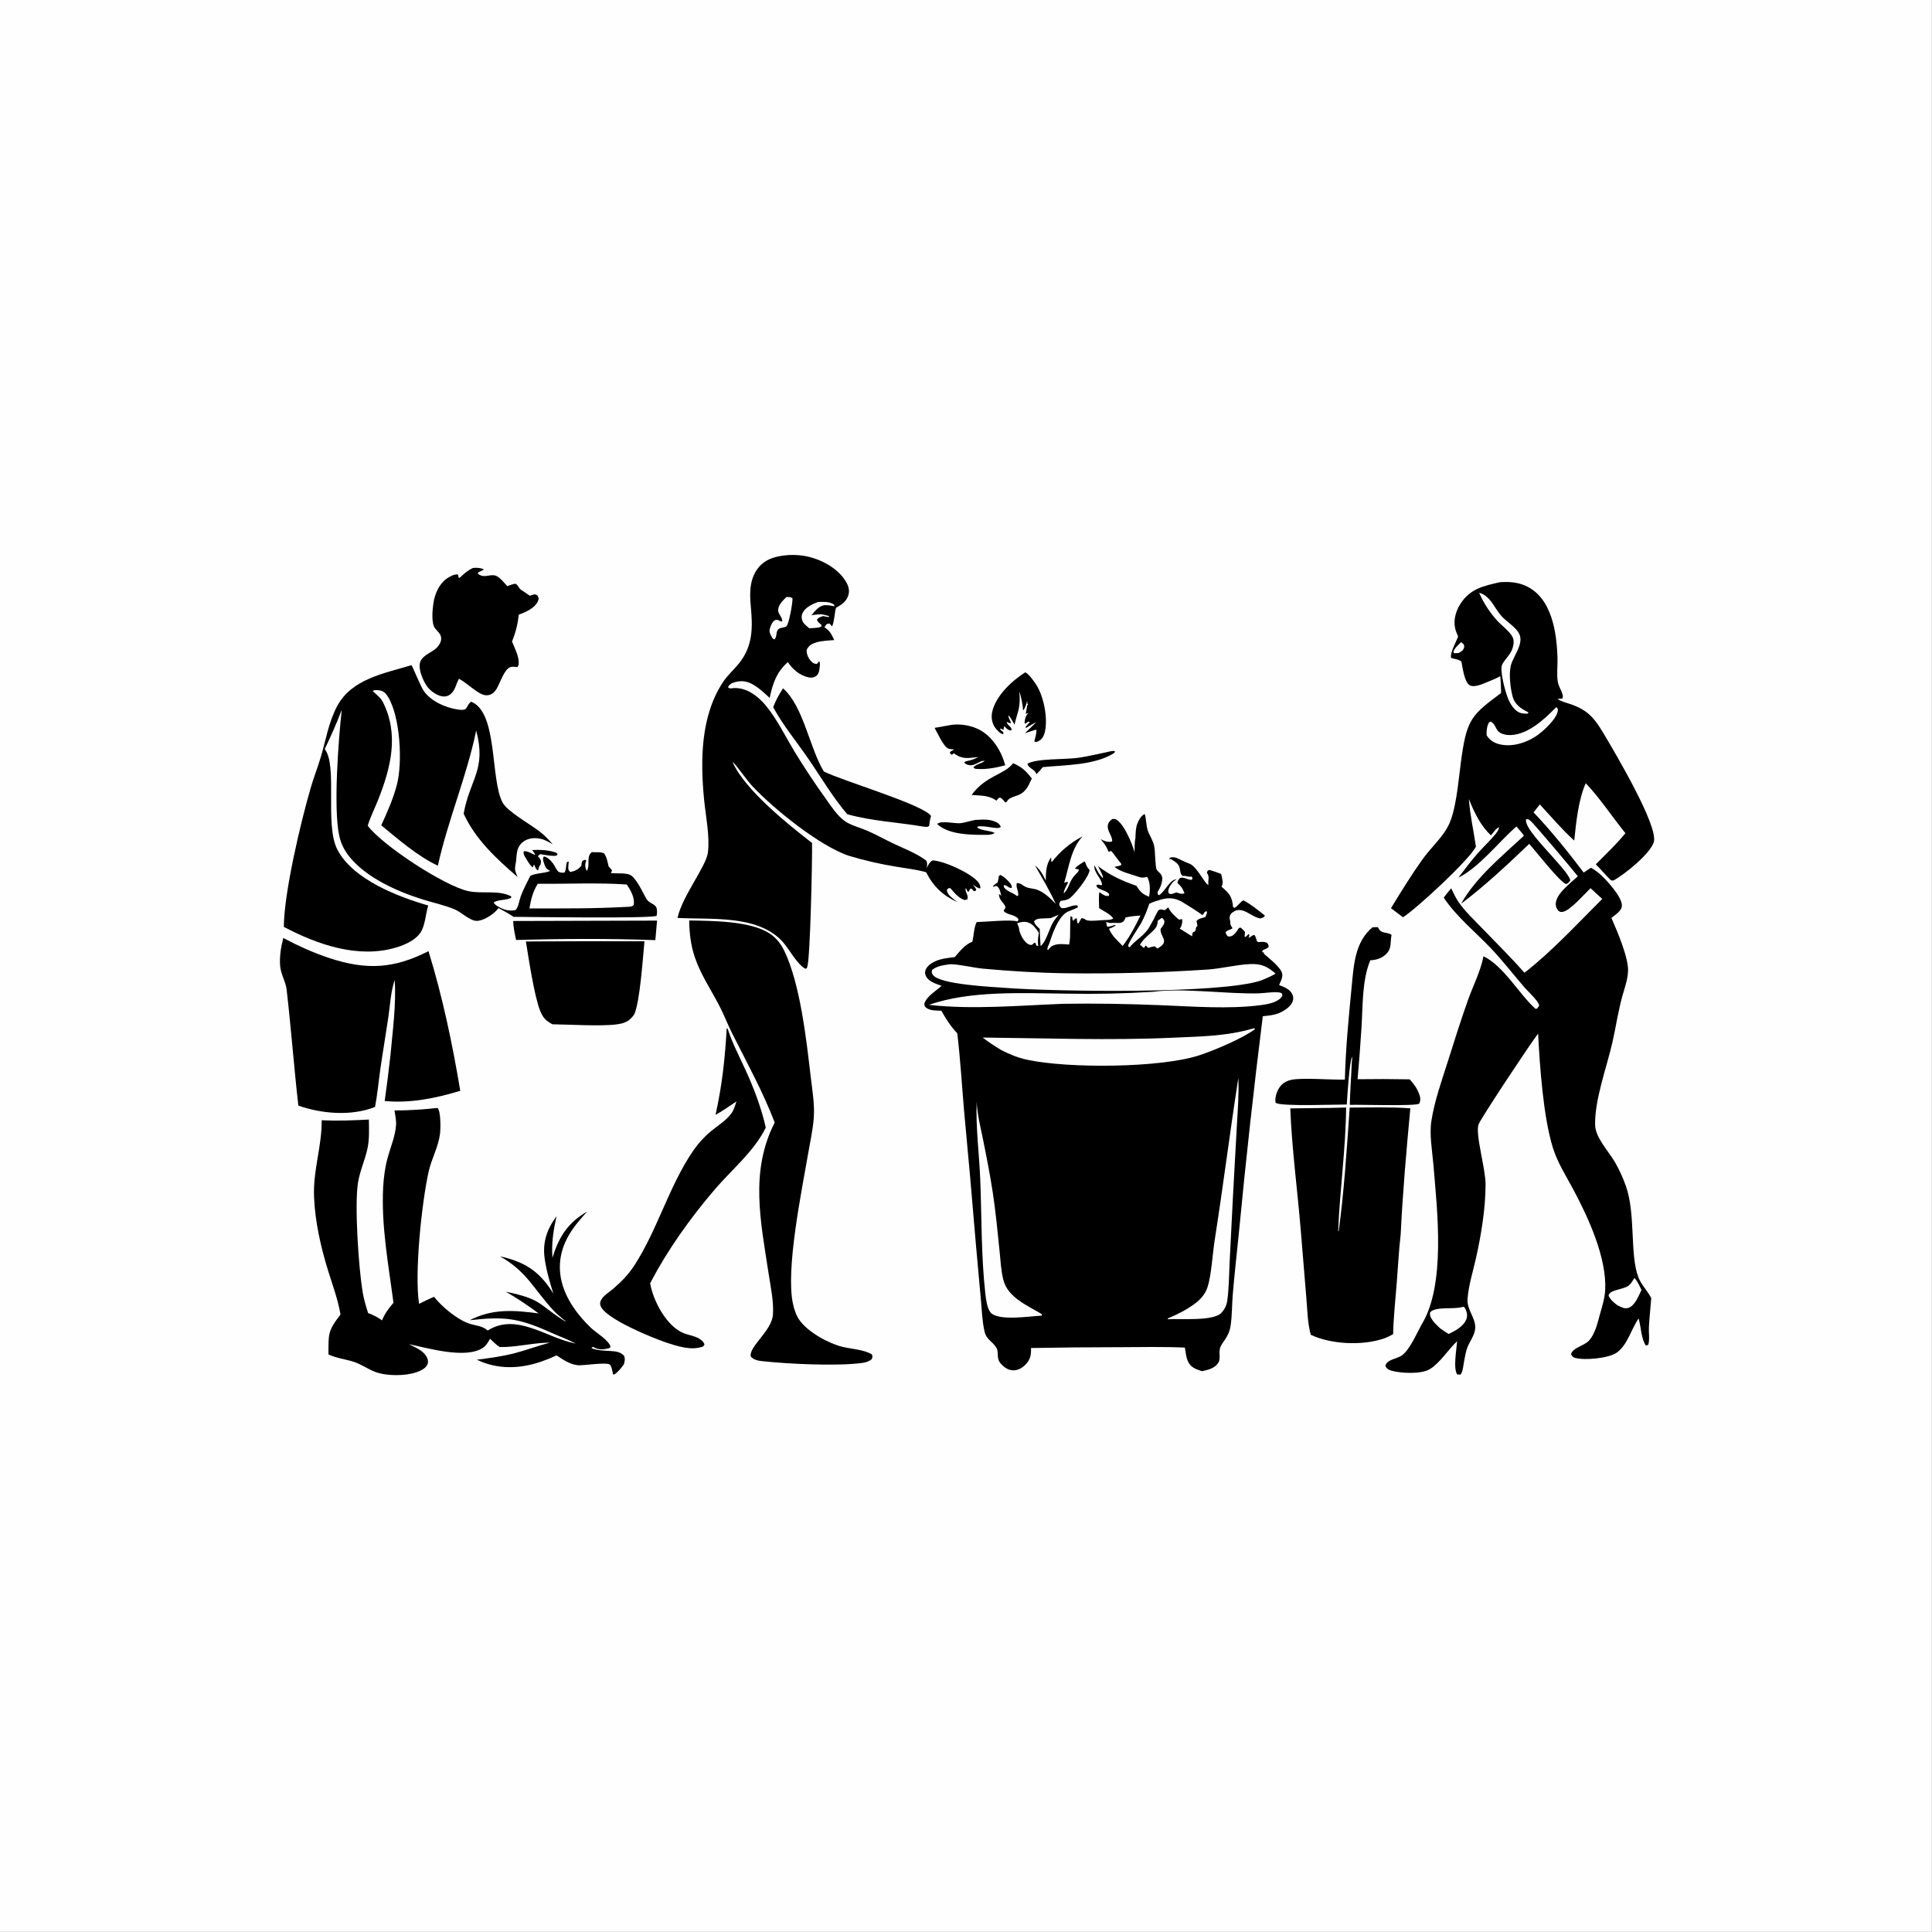 <?xml version="1.0" encoding="utf-8" ?>
<svg xmlns="http://www.w3.org/2000/svg" xmlns:xlink="http://www.w3.org/1999/xlink" width="4000" height="4000">
	<rect width="100%" height="100%" fill="#808080" stroke="none"/>
	<path fill="#FEFEFE" transform="scale(3.906 3.906)" d="M0 0L1024 0L1024 1024L0 1024L0 0Z"/>
	<path transform="scale(3.906 3.906)" d="M282.091 450.563C285.78 450.333 290.365 450.523 293.913 451.669C294.933 451.998 295.125 451.981 295.591 452.978L294.798 453.58C291.995 453.863 289.044 453.155 286.27 452.733L285.086 453.843C285.399 454.182 285.922 454.726 286.166 455.095C287 456.36 286.745 456.911 286.519 458.331C285.695 459.212 285.763 459.363 285.48 460.473L285.209 461.359C284.01 460.876 283.743 459.581 283.181 458.446L282.084 458.773L282.904 458.308L282.447 459.772C280.926 458.837 279.678 456.404 278.732 454.897C277.997 453.726 277.289 452.604 277.619 451.217C279.27 450.84 281.943 452.488 283.486 453.175L283.615 452.794L282.091 450.563Z"/>
	<path transform="scale(3.906 3.906)" d="M589.093 398.13C590.112 397.995 590.186 397.972 591.066 398.306L590.562 399.139C580.404 405.667 564.561 405.459 552.717 406.618C551.654 408.001 550.554 409.228 549.303 410.442L549.206 409.911C548.791 409.098 548.416 408.679 547.704 408.141C546.561 407.277 544.865 406.258 544.576 404.838C549.322 401.923 564.939 402.652 571.546 401.675C577.416 400.806 583.29 399.37 589.093 398.13Z"/>
	<path transform="scale(3.906 3.906)" d="M516.866 434.627C520.526 434.422 524.133 434.054 527.592 435.565C529.02 436.189 529.897 436.86 530.481 438.303C528.763 440.063 522.276 437.168 518.044 438.173L518.158 438.82C520.93 440.439 524.314 440.1 527.201 441.443C526.235 442.389 524.806 442.353 523.526 442.519C515.473 442.529 503.114 442.716 496.768 436.802C498.435 434.682 506.354 436.692 509.159 436.334C511.664 436.014 514.331 435.09 516.866 434.627Z"/>
	<path transform="scale(3.906 3.906)" d="M536.998 404.548C541.493 406.42 544.027 408.791 546.905 412.658Q546.157 414.342 545.324 415.985C541.86 422.806 537.201 421.208 534.37 423.923C533.548 424.711 534.176 424.945 532.855 425.369C531.988 424.238 531.416 423.507 530.166 422.763L529.33 423.013L528.174 424.353C524.07 421.474 519.849 421.761 515.017 421.376C522.44 411.069 532.479 410.638 536.998 404.548Z"/>
	<path transform="scale(3.906 3.906)" d="M504.689 384.17C509.624 383.579 515.36 384.666 519.668 387.077C526.269 390.771 530.947 398.465 532.843 405.634C528.203 406.894 522.957 407.906 518.126 407.59C516.998 407.516 516.695 407.614 515.932 406.729C517.554 404.833 520.228 404.881 522.022 403.221L520.192 403.449C518.749 404.133 516.532 405.491 514.947 405.601C513.406 405.708 512.169 405.284 511.028 404.234C511.903 403.502 511.547 403.605 512.509 403.406C514.593 402.976 516.063 402.523 517.95 401.583L518.571 401.266C513.524 401.758 510.485 402.676 506.075 399.623L505.533 399.241C504.801 399.947 505.176 399.681 504.45 400.094L503.43 399.054C503.771 397.883 504.879 398.23 505.56 397.19C504.516 397.146 503.735 397.103 502.721 396.798C500.259 396.057 496.729 388.222 495.388 385.813Q500.029 384.937 504.689 384.17Z"/>
	<path transform="scale(3.906 3.906)" d="M543.443 356.371C545.297 357.166 548.09 361.115 549.271 362.951C553.256 369.15 555.624 380.993 553.759 388.272C553.307 390.037 552.483 391.707 550.836 392.614C549.713 393.233 549.529 393.445 548.258 393.099C548.525 391.299 549.752 388.304 549.213 386.711Q546.233 387.656 543.267 388.644Q546.343 385.743 549.299 382.721C547.436 383.656 545.671 384.755 543.887 385.831L543.527 385.511C544.073 384.759 544.625 384.07 545.271 383.403L545.916 382.743L544.995 382.466L543.478 383.633L543.079 383.124C543.23 381.281 543.463 379.916 544.666 378.407C544.818 378.217 544.987 378.042 545.147 377.859L543.692 378.431L544.496 373.81L545.007 373.309L543.856 372.738L544.618 373.008L544.472 371.641C543.932 373.12 543.415 375.514 542.282 376.587L542.09 374.512C541.706 371.725 541.184 369.19 540.339 366.501C540.928 375.718 539.719 375.845 537.743 384.092C536.776 382.414 535.876 380.615 534.611 379.142C534.295 380.235 535.4 381.928 535.89 382.997L535.493 383.398L533.626 382.641C533.553 384.09 536.015 385.009 536.289 386.791L535.51 387.252C534.138 386.763 533.553 386.243 532.624 385.182C532.522 385.066 532.423 384.947 532.323 384.829L531.857 386.883C530.826 386.325 531.352 386.574 530.28 386.133L530.175 386.7L531.827 388.114L531.773 389.188C530.139 388.905 528.389 386.959 527.427 385.626C525.791 383.357 525.306 380.158 525.887 377.455C527.725 368.899 536.332 360.845 543.443 356.371Z"/>
	<path transform="scale(3.906 3.906)" d="M272.003 488.183L348.278 487.974L347.366 498.329C322.928 497.4 298.004 497.575 273.552 498.23C272.858 494.884 272.121 491.61 272.003 488.183Z"/>
	<path transform="scale(3.906 3.906)" d="M415.05 364.844C425.926 374.45 429.123 396.551 436.673 408.933C446.619 413.939 489.458 426.49 493.511 432.507C492.914 434.232 492.737 435.957 492.514 437.761C491.479 438.629 490.473 438.205 489.168 438.105C475.739 435.837 462.314 435.251 449.106 431.593C441.322 422.529 435.014 411.671 428.22 401.822C422.066 392.903 414.987 384.391 409.831 374.848C411.133 371.303 413.007 368.006 415.05 364.844Z"/>
	<path transform="scale(3.906 3.906)" d="M727.534 491.506C728.499 491.43 729.432 491.443 730.398 491.475C731.981 495.318 734.803 493.687 737.63 495.516C736.8 499.014 737.817 502.504 735.029 505.418C732.654 507.901 729.648 508.844 726.324 509.011C721.881 519.627 722.413 533.383 721.661 544.775Q720.788 558.42 719.591 572.04Q733.397 571.842 747.201 572.109C749.381 574.502 751.062 576.735 752.211 579.826C752.946 581.801 753.12 583.082 752.248 585.021C749.938 586.422 720.85 585.425 715.467 585.641C715.601 578.226 716.243 570.792 716.508 563.376C716.663 562.263 716.689 561.183 716.723 560.062C715.329 561.834 714.055 581.992 713.873 585.459C708.354 585.398 678.895 586.604 676.194 584.551C676.034 583.889 675.978 583.802 675.992 583.013C676.039 580.405 677.398 576.961 679.238 575.106C680.69 573.644 682.531 572.766 684.535 572.353C690.49 571.124 705.463 572.46 712.851 572.236C713.27 555.851 714.879 539.206 716.468 522.888C717.563 511.634 718.13 499.241 727.534 491.506Z"/>
	<path transform="scale(3.906 3.906)" d="M278.765 499.03Q310.185 498.814 341.606 498.934C340.723 507.862 339.278 530.306 336.271 537.551Q335.303 539.028 333.996 540.216C332.061 542.008 329.535 542.603 326.987 542.957C318.788 544.095 301.858 543.033 292.809 542.926C291.896 542.423 291.013 541.895 290.179 541.269C288.226 539.804 287.215 538.028 286.311 535.783C283.225 528.119 280.205 508.033 278.765 499.03Z"/>
	<path transform="scale(3.906 3.906)" d="M250.724 301.041C252.785 300.887 254.211 300.93 256.182 301.618L256.304 302.035L253.431 303.448L253.348 304.1C256.453 306.641 258.999 304.441 262.16 304.98C264.598 305.396 267.273 308.956 268.893 310.691C270.265 310.15 271.542 309.708 272.989 309.412C273.714 309.652 274.013 309.846 274.45 310.483C275.069 311.385 275.431 312.198 276.395 312.793C277.923 313.735 279.348 314.73 280.811 315.776C281.25 315.621 282.011 315.343 282.441 315.234C283.761 314.898 283.846 314.999 284.932 315.704C285.524 316.971 285.75 317.27 285.139 318.653C283.495 322.374 278.552 324.524 274.989 325.798C274.411 330.936 273.349 335.21 271.399 340.011C272.645 343.156 274.751 347.22 274.929 350.581C274.994 351.813 275.056 352.667 274.19 353.609C272.995 353.462 271.62 353.23 270.455 353.641C267.327 354.745 265.056 361.921 263.428 364.796C262.47 366.487 260.958 368.121 258.943 368.451C256.689 368.819 255.063 367.908 253.201 366.778C249.802 364.564 246.856 361.759 243.295 359.776C241.593 362.659 241.46 366.004 238.498 368.175C237.224 369.11 235.722 369.363 234.191 369.065C231.155 368.473 227.765 365.986 226.078 363.418C224.115 360.43 221.77 354.967 222.594 351.416C223.405 347.919 227.462 346.38 230.118 344.491C231.875 343.242 233.709 341.068 233.842 338.799C233.998 336.122 232.111 334.95 230.609 333.061C228.48 330.383 229.256 322.92 229.752 319.563C230.445 314.868 232.822 309.42 236.842 306.645C238.382 305.583 240.909 304.175 242.807 304.53L243.07 306.244L243.734 306.229C245.986 304.015 247.845 302.391 250.724 301.041Z"/>
	<path transform="scale(3.906 3.906)" d="M385.227 544.89C385.761 545.393 385.662 545.171 385.869 545.796C388.308 553.189 391.956 560.12 395.189 567.193C399.689 577.04 403.499 587.108 405.909 597.682C399.741 610.266 387.951 619.863 378.957 630.363C366.017 645.467 353.767 662.564 344.61 680.249C344.809 681.413 345.096 682.552 345.414 683.689C347.691 691.831 353.583 702.382 361.392 706.215C364.377 707.68 367.755 707.851 370.625 709.576C371.937 710.364 373.056 711.214 373.41 712.765L372.702 713.695C366.545 716.111 358.796 713.491 352.858 711.519C345.473 709.002 322.104 699.474 318.587 692.737C317.721 691.08 318.08 689.743 319.106 688.271C320.45 686.341 323.204 684.684 325.001 683.144C329.338 679.427 333.138 675.543 336.252 670.731C348.565 651.702 354.575 628.839 367.312 610.103C369.854 606.364 373.094 602.768 376.554 599.857C380.268 596.732 385.154 593.867 387.904 589.816C389.056 588.118 389.697 585.735 390.377 583.803C386.649 586.211 383.222 588.818 379.278 590.917C382.845 574.736 384.243 561.33 385.227 544.89Z"/>
	<path transform="scale(3.906 3.906)" d="M150.155 497.186C157.971 501.312 166.277 505.12 174.684 507.869C194.338 514.295 208.714 513.515 227.129 504.169C234.613 528.489 239.764 553.101 243.966 578.185C230.752 582.181 217.798 584.829 203.906 583.621Q205.591 571.642 206.931 559.62C208.108 546.474 210.066 532.64 209.223 519.47C207.104 525.589 206.789 532.702 205.849 539.127C204.515 548.254 202.932 557.345 201.63 566.476C200.669 573.214 200.063 580.036 198.802 586.722C186.33 591.73 170.609 590.401 158.139 586.039C155.808 565.579 154.307 545.022 151.93 524.572C151.427 520.241 148.826 516.395 148.493 512.01C148.1 506.815 148.901 502.21 150.155 497.186Z"/>
	<path transform="scale(3.906 3.906)" d="M704.861 587.255L713.521 587.039C713.319 608.844 710.179 630.771 709.3 652.595L709.564 652.678L709.354 654.238C712.435 632.076 713.863 609.391 715.412 587.075C726.091 587.039 736.904 586.689 747.557 587.464C745.482 609.696 743.492 632.09 742.431 654.396C741.451 662.799 741.03 671.35 740.362 679.787C739.64 688.908 738.658 698.048 738.424 707.196C736.924 707.996 735.408 708.81 733.802 709.379C722.473 713.397 705.662 712.659 694.79 707.521C693.048 701.385 692.978 694.155 692.419 687.784L689.467 652.002C687.698 630.551 684.76 609.011 683.915 587.514L704.861 587.255Z"/>
	<path transform="scale(3.906 3.906)" d="M365.313 487.895C377.576 488.134 397.456 488.085 407.784 494.688C411.434 497.022 413.948 500.315 415.802 504.186C424.162 521.635 427.432 551.092 429.709 570.619C430.546 577.801 431.881 585.338 431.342 592.568C430.868 598.92 429.402 605.38 428.321 611.659C424.898 631.546 416.303 673.211 420.356 691.282C421.002 694.161 421.997 697.184 423.686 699.621C428.189 706.119 439.3 712.182 446.903 713.984C451.627 715.103 458.143 715.366 462.203 717.958C462.561 719.165 462.511 719.229 462.082 720.422C459.685 722.48 456.525 722.478 453.522 722.805C440.853 723.988 417.769 722.956 404.825 721.565C402.275 721.291 399.611 721.04 397.936 718.976C396.962 713.638 409.058 705.492 409.696 696.882C410.217 689.844 408.443 681.942 407.39 674.983C403.233 647.528 397.357 620.992 410.636 595.005C404.458 578.805 395.844 563.209 388.072 547.714C385.653 542.892 383.73 537.821 381.248 533.039C376.813 524.498 371.285 516.407 368.233 507.21C366.111 500.815 365.399 494.604 365.313 487.895Z"/>
	<path transform="scale(3.906 3.906)" d="M231.99 587.272C233.717 589.501 233.592 598.248 233.196 601.236C232.3 608.007 228.742 614.206 227.236 620.899C223.551 637.284 219.596 674.917 222.134 691.119C224.746 689.777 227.368 688.532 230.058 687.356C234.119 692.58 242.466 699.584 248.912 701.644C252.337 702.739 255.674 702.718 258.526 705.244C273.657 695.719 289.165 708.799 304.207 711.948L305.129 712.137C301.088 709.98 296.581 708.388 292.387 706.499C275.118 698.718 267.821 697.642 248.981 699.784C261.055 693.55 272.486 694.46 285.54 696.18C279.959 692.107 274.112 688.081 268.102 684.672C287.695 688.74 284.915 691.235 299.734 700.518L299.78 700.325L300.375 700.836C297.936 698.68 295.231 696.67 293.038 694.267C282.761 683.011 279.065 673.8 265.003 665.928Q265.968 666.139 266.928 666.374C279.34 669.405 286.694 674.88 293.325 685.723C291.412 679.664 289.605 673.456 288.71 667.154C287.483 658.509 289.906 651.515 294.998 644.666C293.294 652.411 292.27 658.747 292.82 666.69C296.269 655.534 300.966 648.118 311.324 642.129C308.247 645.462 305.323 648.776 302.827 652.58C290.58 671.248 298.308 689.529 313.192 703.788C315.913 706.396 322.911 710.463 323.639 713.965L322.847 714.634C319.908 715.352 317.48 715.661 314.743 714.127C314.582 714.037 314.426 713.939 314.267 713.845L313.969 714.163L313.449 714.516C316.612 715.948 320.199 715.847 323.589 716.101C326.499 716.319 328.933 716.498 330.907 718.8C331.411 720.686 331.139 721.328 330.688 723.187C329.262 725.131 327.515 727.397 325.443 728.649L324.927 728.342Q324.786 727.622 324.631 726.905C324.422 725.936 324.101 724.248 323.403 723.475C321.751 721.645 309.017 724.115 305.746 723.583C301.589 722.907 298.429 720.665 294.981 718.417Q291.168 720.244 287.17 721.622C275.691 725.642 263.8 726.042 252.741 720.713C259.509 719.873 266.257 718.961 272.872 717.247C279.161 715.617 285.223 713.271 291.54 711.67L289.015 711.746L289.014 711.751C280.96 712.092 272.851 714.193 264.89 714.003C262.955 712.772 261.408 711.194 259.768 709.609C258.712 711.44 257.625 713.379 255.794 714.536C246.505 720.408 226.913 714.586 216.725 712.457C220.134 714.255 224.675 715.888 226.365 719.688C226.893 720.875 227.095 722.055 226.541 723.283C225.582 725.406 222.865 726.62 220.809 727.334C214.72 729.451 204.845 729.45 198.811 727.161C194.97 725.704 191.591 723.164 187.652 721.878C183.146 720.407 178.412 719.986 174.094 717.911C174.14 706.949 173.672 705.553 180.478 696.785C179.173 688.828 176.218 681.016 173.845 673.315C170.009 660.864 166.957 647.369 166.459 634.323C165.912 620.019 170.615 607.878 170.524 593.776C178.903 594.199 187.153 593.876 195.519 593.424C195.586 598.597 195.864 603.93 194.737 609.014C193.4 615.041 190.772 620.648 189.773 626.798C187.799 638.948 190.153 672.307 192.167 684.548C192.815 688.48 193.903 692.208 195.122 695.996C197.882 697.024 200.101 698.138 202.504 699.863C203.989 696.192 206.004 693.508 208.56 690.547C205.909 670.314 202.003 649.669 203.106 629.184C203.394 623.831 204.142 618.431 205.581 613.261C207.131 607.689 209.582 602.047 209.932 596.228C210.081 593.753 209.484 591.042 209.106 588.593C216.813 588.628 224.321 588.067 231.99 587.272Z"/>
	<path transform="scale(3.906 3.906)" d="M418.227 294.195C421.085 294.065 424.11 294.214 426.92 294.755C434.905 296.292 443.575 300.803 448.072 307.779C449.476 309.958 450.453 312.472 449.788 315.078C448.86 318.712 446.227 320.471 443.127 322.16C442.329 325.035 442.252 329.568 441.052 332.011L439.697 330.548C439.485 330.547 439.268 330.498 439.062 330.544C437.792 330.823 437.586 331.554 437.028 332.585C439.969 334.31 440.752 336.321 442.191 339.263C438.939 339.546 435.285 339.626 432.176 340.661C429.89 341.422 428.639 342.335 427.559 344.505C427.484 346.825 428.489 349.065 430.152 350.698C431.093 351.623 431.714 351.888 433.002 351.923L434.227 350.45C434.835 351.595 434.55 352.956 434.411 354.199C434.225 355.872 433.881 357.528 432.344 358.509C431.204 359.236 429.873 359.308 428.587 359.032C423.884 358.026 420.157 354.833 417.6 350.943C411.518 356.398 409.628 362.233 407.948 369.937C405.414 367.543 402.818 365.096 399.833 363.265C396.222 361.049 393.269 360.489 389.18 361.686C387.565 362.159 386.702 362.711 385.888 364.174C386.374 365.274 387.996 364.753 389.158 364.713C396.019 364.476 402.009 369.165 406.15 374.269C412.05 381.54 416.333 390.396 421.157 398.418Q428.86 411.003 437.45 423C440.392 427.129 443.55 432.137 447.691 435.155C450.759 437.392 455.66 438.619 459.199 440.126C463.995 442.167 468.56 444.724 473.254 446.984C479.115 449.806 485.786 452.23 490.977 456.175C491.691 457.632 491.38 458.461 491.206 460.051C492.089 458.372 492.686 456.988 494.35 456.042C500.716 456.458 513.965 462.551 518.199 467.209C519.194 468.305 519.72 469.437 519.668 470.907C518.052 470.795 516.988 469.766 515.644 468.891C516.436 469.792 516.989 470.464 517.479 471.579L516.965 472.31L516.126 472.359L515.022 471.027L514.326 471.081L513.391 472.646L512.935 472.638L511.958 470.687C511.15 472.69 513.627 474.404 512.728 476.723L511.393 477.081C508.038 476.085 505.927 473.246 503.68 470.728L502.674 470.853C502.079 471.465 501.886 471.348 501.938 472.051C502.117 474.486 505.852 476.793 507.538 478.232C499.769 474.675 494.752 469.945 490.906 462.335C485.568 460.81 479.895 460.254 474.431 459.292Q462.104 457.246 450.131 453.673C434.758 448.683 410.084 428.742 398.845 416.768C395.387 413.085 391.394 406.8 388.489 403.99L388.448 404.232C394.909 418.679 417.919 437.19 430.427 446.803C430.606 454.657 429.482 508.157 427.902 512.454C427.561 513.381 427.785 513.071 426.886 513.515C422.421 511.051 418.454 503.222 414.952 499.312C401.877 484.714 376.896 487.537 359.109 486.543C361.734 474.761 374.361 459.243 375.244 451.796C376.285 443.01 374.056 432.579 373.202 423.771C371.191 403.036 371.336 379.473 383.271 361.489C385.644 357.913 388.933 355.051 391.628 351.729C399.18 342.423 399.018 332.47 397.947 321.225C397.259 313.995 397.306 306.257 402.377 300.445C406.468 295.757 412.341 294.604 418.227 294.195Z"/>
	<path fill="#FEFEFE" transform="scale(3.906 3.906)" d="M433.565 319.08C436.01 318.998 439.39 318.825 441.556 320.138C442.343 320.615 442.084 320.365 442.33 321.337C440.737 321.118 438.954 320.678 437.352 320.771C434.059 320.963 432.148 323.835 430.113 326.092C432.266 325.815 434.604 325.335 436.745 325.841C436.924 325.883 437.1 325.935 437.277 325.981C437.999 326.166 438.708 326.354 439.424 326.563L439.267 327.115L436.365 326.572C434.907 326.951 434.008 327.197 433.036 328.404C433.36 329.741 434.488 330.392 435.485 331.309L435.261 332.193C433.39 332.959 430.958 332.872 428.946 333.017C427.805 332.017 426 330.691 425.399 329.275C424.755 327.757 424.757 326.278 425.473 324.801C426.859 321.943 430.736 320.108 433.565 319.08Z"/>
	<path fill="#FEFEFE" transform="scale(3.906 3.906)" d="M416.797 316.456C417.972 316.466 418.991 316.356 420.002 317.051C420.02 317.229 420.049 317.405 420.055 317.583C420.129 319.766 418.188 330.641 416.919 331.864C415.655 333.082 412.964 332.236 412.035 334.262C411.325 335.809 411.78 337.573 410.488 338.951L409.504 338.372C409.172 337.808 408.847 337.248 408.558 336.66C407.761 335.037 407.692 334.057 408.334 332.356C408.904 330.846 409.563 329.252 411.128 328.585C412.402 328.561 411.864 328.426 412.968 328.944C414.069 329.461 413.438 329.3 414.597 329.425C414.868 326.942 412.205 325.579 412.475 323.041C412.757 320.385 415.041 318.269 416.797 316.456Z"/>
	<path transform="scale(3.906 3.906)" d="M218.096 352.575C218.564 352.863 222.825 363.673 224.678 366.31C228.502 371.751 236.08 375.074 242.576 376.071C248.851 377.034 246.437 374.324 249.732 371.931C264.053 377.565 259.762 413.093 266.413 425.409C269.022 430.241 281.47 437.12 286.321 440.954C288.825 442.933 290.914 445.154 293.016 447.548C290.875 446.293 288.713 444.996 286.241 444.539C283.306 443.997 280.105 444.212 277.608 445.984C272.998 449.254 274.209 453.789 273.208 458.502C272.614 461.298 273.358 462.382 274.386 464.897C263.053 455.067 252.182 445.15 245.751 431.302C249.186 412.581 257.898 408.074 252.407 387.238C247.366 411.597 237.474 434.552 232.082 458.85C221.522 453.944 211.052 444.862 202.093 437.453C205.27 430.504 208.387 423.482 210.346 416.074C213.498 404.156 212.14 379.804 205.636 369.304C204.66 367.729 203.485 366.403 201.588 366.025C200.309 365.771 198.662 365.549 197.513 366.248C198.116 366.791 198.707 367.343 199.304 367.893C200.627 369.114 202.001 370.272 202.835 371.899C211.667 389.119 207.204 406.854 200.452 423.894C198.62 428.515 196.394 432.887 194.893 437.647C202.671 448.085 235.438 469.542 248.206 472.344C255.475 473.939 264.277 471.6 270.931 475.115L271.004 475.821C268.504 477.318 263.371 476.755 261.673 478.441C262.263 479.37 262.902 479.83 263.825 480.397C266.673 482.145 270.04 483.184 273.344 482.35C274.909 480.481 275.215 477.329 276.046 475.031C277.379 471.348 279.407 467.725 281.121 464.197C284.614 462.639 288.233 463.044 291.652 461.643C289.36 460.493 289.035 459.587 288.225 457.139C287.833 455.957 287.63 455.17 288.172 454.018C288.601 454.043 288.839 454.026 289.27 454.233C291.207 455.166 293.05 457.234 294.023 459.096C294.596 460.193 295.114 461.055 295.89 462.018C297.165 462.605 297.787 462.675 299.179 462.516C300.387 460.767 299.715 458.797 300.618 456.834L301.478 456.756C301.364 457.816 301.194 458.933 301.217 459.998C301.24 461.087 301.464 461.526 302.314 462.21C304.728 461.733 306.703 460.825 308.177 458.796C308.198 458.507 308.262 457.461 308.335 457.213C308.663 456.094 309.035 456.19 309.954 455.746L310.794 456.06C309.917 458.296 310.09 459.151 310.811 461.401L311.26 461.356C312.321 459.039 311.658 456.862 312.076 454.465C312.306 453.152 312.748 452.46 313.748 451.633C315.845 451.94 318.285 451.396 320.166 452.313C321.663 454.195 322.02 456.928 322.601 459.227C323.341 459.964 323.922 460.598 324.45 461.501L323.713 462.73C326.832 463.17 330.598 462.591 333.545 463.531C336.933 464.611 340.785 473.206 342.547 476.305C343.925 478.728 346.475 478.835 347.705 480.643C348.413 481.682 348.353 484.301 348.033 485.452C344.265 486.936 281.245 486.044 272.229 485.972C269.725 484.259 266.917 482.82 264.283 481.301C263.99 481.675 263.683 482.039 263.361 482.388C261.016 484.926 256.174 488.152 252.612 488.116C249.085 488.081 244.49 483.491 241.175 482.09C235.694 479.773 229.506 478.467 223.817 476.681C210.414 472.472 194.214 465.269 185.169 454.058C182.557 450.82 180.716 447.163 179.827 443.093C176.643 428.521 179.369 392.187 181.147 376.231C178.488 383.333 175.361 390.218 172.127 397.071C179.097 405.804 171.928 437.18 178.866 450.43C187.127 466.205 210.881 475.296 226.983 479.968C225.673 484.162 225.446 489.546 223.433 493.382C221.002 498.018 214.973 500.698 210.178 502.161C190.043 508.306 168.269 500.708 150.451 491.293C150.547 473.117 159.343 436.007 164.728 417.483C166.374 411.822 168.566 406.334 170.217 400.681C172.851 391.666 174.225 382.694 178.731 374.268C186.482 359.772 203.737 356.939 218.096 352.575Z"/>
	<path fill="#FEFEFE" transform="scale(3.906 3.906)" d="M285.069 468.446C300.675 468.599 316.616 467.773 332.158 468.822C332.302 469.025 332.449 469.226 332.589 469.432C334.537 472.276 336.581 476.235 335.885 479.697C334.681 480.869 333.518 480.587 331.876 480.703C314.837 481.653 297.682 481.537 280.622 481.515C281.469 476.7 282.401 472.63 285.069 468.446Z"/>
	<path transform="scale(3.906 3.906)" d="M795.088 308.594C799.701 308.302 804.063 308.522 808.367 310.384C822.623 316.55 825.169 335.293 825.56 348.877C825.675 352.887 825.052 357.631 825.746 361.531C826.104 363.548 827.332 365.438 827.995 367.369C828.402 368.554 828.644 369.139 828.088 370.314L825.559 370.47C827.225 371.742 830.164 372.481 832.192 373.152C842.337 376.51 845.695 381.474 850.915 390.332C856.211 399.318 879.085 437.839 876.615 446.303C874.829 452.423 861.202 463.488 855.248 466.688C854.619 466.704 854.291 466.842 853.747 466.451C852.947 465.876 847.459 459.627 845.866 458.148C851.123 452.768 856.839 447.48 861.57 441.641C855.232 433.877 847.114 421.819 840.493 415.161C836.527 424.453 835.505 435.558 834.427 445.546C827.89 439.626 822.156 432.844 816.178 426.376L812.878 430.607C821.759 439.843 831.713 452.231 839.441 462.497Q841.372 461.245 843.285 459.966C844.864 460.809 846.36 461.874 847.723 463.035C851.252 466.04 859.924 475.415 859.694 480.156C859.562 482.878 856.125 484.918 854.12 486.525C857.087 493.26 863.19 507.46 862.956 514.568C862.815 518.857 861.408 522.928 860.214 527.009C857.768 535.376 856.574 544.175 854.624 552.682C851.573 565.988 845.199 582.989 845.502 596.328C845.654 603.053 852.751 610.351 856.066 616.104Q859.446 622.026 861.733 628.449C867.144 643.428 863.759 665.123 868.49 677.184C869.948 680.902 873.017 683.938 874.936 687.479L875.248 688.066C874.893 693.132 874.298 698.179 874.014 703.252C873.838 706.379 874.505 709.8 873.686 712.816L872.397 713.23L872.473 713.313C869.947 709.795 869.849 703.582 868.693 699.387L868.544 698.861C864.608 704.492 862.644 713.071 856.832 717.05C852.572 719.966 840.077 721.156 834.94 719.772C833.616 719.415 833.371 718.922 832.736 717.768C833.669 714.274 839.758 713.387 842.295 710.539C845.708 706.707 846.798 701.033 848.169 696.232C849.364 692.045 850.628 688.006 850.841 683.628C851.662 666.734 842.037 645.663 834.104 630.8C830.226 623.535 825.623 616.387 823.145 608.482C818.014 592.12 816.177 565.163 815.281 547.871C812.102 551.788 784.728 592.987 783.705 596.024C781.914 601.34 787.455 619.397 787.434 627.758C787.402 640.632 785.145 654.359 782.351 666.896C780.796 673.874 778.356 681.555 777.868 688.646C777.498 694.026 781.946 698.327 781.965 703.539C781.98 707.603 778.813 711.087 777.569 714.83C776.854 716.978 776.504 719.302 776.056 721.518C775.665 723.454 775.428 727.257 774.112 728.645L772.44 728.531C770.166 725.641 772.062 714.867 772.365 710.913C767.674 715.266 763.285 722.449 757.924 725.693C753.269 728.511 742.749 727.947 737.626 726.564C735.988 726.122 735.173 725.585 734.317 724.137C734.884 720.569 740.361 720.354 743.012 718.482C747.278 715.47 750.887 706.807 753.438 702.229C766.523 681.109 761.773 641.424 759.778 617.286C759.159 609.794 757.547 601.391 758.746 593.927C760.458 583.267 764.177 572.853 767.444 562.586C770.939 551.599 774.333 540.609 778.229 529.751C780.81 522.559 784.721 514.865 786.209 507.419C786.248 507.223 786.281 507.026 786.317 506.829C797.327 512.388 804.777 526.4 813.846 534.709L814.775 534.611L815.843 532.976C815.347 530.402 810.076 525.695 808.226 523.565C802.217 516.644 796.683 509.403 790.359 502.745C782.137 494.089 771.851 485.767 765.263 475.807C766.48 474.078 767.86 472.476 769.208 470.849C770.433 473.391 771.619 476.012 773.244 478.327C776.591 483.094 780.985 487.234 785.012 491.42C792.718 499.428 800.706 507.261 808.039 515.609C822.294 504.618 836.415 489.3 849.273 476.491L843.059 470.784C840.002 473.766 832.736 482.052 828.876 483.199C827.558 483.591 827.254 483.429 826.097 482.879C825.246 481.743 824.623 480.787 824.619 479.301C824.603 473.728 832.631 468.022 836.338 464.457C833.247 460.613 812.887 436.215 810.998 434.881C810.12 434.261 809.995 434.075 808.907 434.273C807.389 440.28 830.936 460.414 832.343 466.612C831.677 467.718 831.302 468.077 830.13 468.625C826.608 467.39 814.21 451.326 810.563 447.298C798.926 458.414 787.322 469.33 774.448 479.045C782.383 464.945 796.065 453.906 807.79 442.964C806.568 441.232 805.176 439.671 803.782 438.078C794.249 446.41 784.111 459.72 773.017 465.205C776.479 460.635 779.946 456.042 783.759 451.755C786.658 448.494 789.958 445.525 792.674 442.116C793.53 441.042 794.501 439.828 794.557 438.45C792.79 439.277 791.538 441.301 790.336 442.8C784.652 437.599 781.442 430.559 778.586 423.563C779.21 432.207 781.101 440.276 782.326 448.793C778.649 455.915 750.942 481.599 743.656 486.197Q740.449 483.828 737.294 481.39C742.594 472.685 748.036 463.878 753.935 455.57C758.823 448.684 765.997 442.891 768.935 434.822C772.44 425.197 773.306 410.727 774.86 400.307C777.701 381.261 780.315 378.699 795.647 367.343C795.665 364.364 795.446 361.402 795.254 358.431C793.425 359.411 791.572 360.226 789.644 360.984C787.026 362.012 781.744 364.746 779.071 363.248C776.133 361.603 775.318 353.864 774.619 350.696C773.035 349.325 771.152 349.399 769.181 348.754C768.428 346.132 771.879 340.233 772.879 337.362C772.28 336.018 771.705 334.668 771.357 333.234C770.293 328.852 771.581 324.158 773.899 320.396C779.02 312.088 786.32 310.572 795.088 308.594Z"/>
	<path fill="#FEFEFE" transform="scale(3.906 3.906)" d="M774.442 340.358L775.808 341.481C776.201 342.556 776.293 342.908 775.728 344.024C775.241 344.988 773.985 345.773 773.033 346.149L770.806 346.245L770.349 345.612C770.791 343.644 773.07 341.805 774.442 340.358Z"/>
	<path fill="#FEFEFE" transform="scale(3.906 3.906)" d="M866.314 677.378C867.992 679.096 869.008 681.593 870.057 683.727C868.622 686.783 866.654 692.019 863.218 693.224C861.098 693.968 859.205 692.77 857.34 691.882C855.424 690.462 853.588 688.959 852.62 686.732C853.101 683.539 860.784 683.58 863.431 681.332C864.66 680.289 865.486 678.74 866.314 677.378Z"/>
	<path fill="#FEFEFE" transform="scale(3.906 3.906)" d="M775.59 692.656C776.351 692.907 776.493 693.307 776.848 694.05C777.625 695.679 777.903 697.502 777.26 699.21C775.807 703.066 771.415 705.386 767.904 707.062C766.326 706.209 764.886 705.176 763.416 704.152C761.96 702.797 760.49 701.44 759.321 699.821C758.36 698.489 757.791 697.309 758.024 695.642C760.708 692.372 770.067 694.133 774.868 692.854L775.59 692.656Z"/>
	<path fill="#FEFEFE" transform="scale(3.906 3.906)" d="M824.844 374.841L825.665 375.623C825.765 376.113 825.808 376.158 825.729 376.734C825.135 381.056 818.306 387.301 814.868 389.738C809.5 393.543 802.099 395.977 795.516 394.654C792.21 393.99 789.794 392.585 787.988 389.746C787.887 387.691 788.064 385.243 789.031 383.384C789.453 382.572 789.203 382.879 790.224 382.518C792.53 383.767 792.49 385.699 794.054 387.5C795.575 389.25 798.729 389.719 800.923 389.615C810.166 389.18 818.802 381.111 824.844 374.841Z"/>
	<path fill="#FEFEFE" transform="scale(3.906 3.906)" d="M784.046 314.2C784.905 314.441 785.625 314.684 786.392 315.154C791.023 317.993 792.493 322.949 796.03 326.734C798.684 329.572 802.495 331.789 804.705 334.981C808.643 340.67 801.976 347.568 800.765 353.025C799.728 357.7 800.589 364.819 801.816 369.359C802.873 373.275 806.17 375.613 809.603 377.315L810.256 377.631L809.558 378.32C808.183 378.246 806.642 378.247 805.361 377.693C802.512 376.462 800.463 372.992 799.337 370.251C797.998 366.991 794.695 355.221 796.265 352.189C797.751 349.319 800.346 347.319 801.576 344.065C802.263 342.247 802.676 339.763 801.848 337.913C800.487 334.87 795.858 331.487 793.517 328.893C789.85 324.831 786.501 319.813 784.302 314.803C784.214 314.603 784.131 314.401 784.046 314.2Z"/>
	<path transform="scale(3.906 3.906)" d="M601.872 443.882C601.923 441.21 602.013 438.434 603.098 435.943C603.785 434.365 605.083 432.156 606.74 431.511C607.497 432.661 607.422 438.065 608.605 440.845L608.829 441.361C609.89 443.581 611.221 445.989 611.77 448.39C612.375 451.031 612.277 459.409 613.094 460.939C613.455 461.616 614.392 462.337 614.918 462.895C615.907 463.944 616.188 464.96 616.032 466.368C615.752 468.88 614.874 470.789 613.514 472.89L613.827 474.279L614.392 474.51C617.775 472.304 620.137 465.989 623.777 466.082C623.533 466.218 623.284 466.347 623.044 466.49C621.536 467.391 619.526 470.09 619.298 471.877C619.209 472.576 619.265 472.676 619.371 473.289C620.033 473.78 620.009 473.998 620.887 473.867C621.879 473.72 622.597 473.4 623.509 473.008L624.06 473.193C625.482 473.658 626.384 474.037 627.86 473.492C627.778 473.284 627.7 473.075 627.615 472.868C626.74 470.73 625.902 469.573 624.137 468.099C624.211 466.749 624.596 466.486 625.422 465.388C627.577 464.676 629.461 466.441 631.752 466.358C632.144 465.204 632.155 465.781 631.697 464.627C629.474 465.047 628.952 464.005 626.786 464.303C625.587 463.078 625.658 461.909 625.355 460.345C624.835 457.662 622.659 456.672 620.55 455.321L619.721 455.573L620.137 454.956L619.832 454.717C621.917 453.981 623.183 454.496 625.133 455.419C626.879 456.245 628.546 457.116 630.373 457.746C634.597 459.203 639.086 469.524 640.553 468.913C640.126 465.862 641.441 465.305 639.69 462.535C640.117 461.527 639.878 461.632 640.965 461.096C643.118 461.685 645.168 462.421 647.248 463.224C647.71 465.399 648.709 467.994 647.458 470.001C651.635 473.538 653.068 475.163 653.609 480.828L654.294 481.219C655.877 480.715 658.338 476.866 659.269 477.354C663.348 479.49 666.889 482.485 670.49 485.325C669.755 486.466 669.385 486.383 668.073 486.808C663.133 486.224 658.723 479.761 653.418 483.534C652.402 484.257 651.921 484.982 651.756 486.234C651.679 486.817 652.005 487.709 652.07 488.257C652.101 488.519 652.08 488.783 652.088 489.046C652.129 490.394 652.606 490.878 653.312 492.001C652.033 493.003 650.809 492.798 649.669 494.069C649.872 495.307 650.02 495.412 650.882 496.345C652.187 496.468 652.859 496.341 653.905 495.472C655.03 494.539 655.944 493.058 656.742 491.844L657.687 491.704C658.534 492.471 659.252 493.131 659.91 494.073L659.695 496.413L660.213 496.624L661.92 495.062L662.257 495.553L661.859 497.099C663.14 496.671 663.733 495.49 665.055 495.667C665.623 496.749 665.925 497.745 666.254 498.913C667.167 499.51 666.69 499.42 667.55 499.339C669.125 499.191 670.093 499.166 671.573 499.731C672.347 500.709 672.395 500.75 672.436 501.99C671.733 502.578 671.288 502.838 670.426 503.189C669.31 503.644 669.774 503.318 668.982 504.276L669.362 504.967L669.838 504.593L669.985 505.584C672.601 507.989 679.292 512.901 679.686 516.441C679.894 518.315 678.718 520.421 677.991 522.121C680.623 523.173 683.854 524.313 685.062 527.152C685.63 528.487 685.62 529.509 685.133 530.87C684.058 533.869 680.209 536.137 677.407 537.2C674.955 538.129 671.961 538.412 669.352 538.644Q662.105 596.546 656.559 654.635C655.499 665.091 654.323 675.558 653.442 686.03C652.979 691.523 653.105 697.391 652.271 702.812C651.316 709.017 647.58 711.414 646.701 714.539C645.625 718.362 648.039 721.012 644.062 724.187C642.138 725.723 639.486 726.292 637.128 726.806C634.003 725.774 631.325 724.966 629.771 721.795C628.705 719.619 628.46 716.681 628.047 714.297C616.576 713.788 605.032 714.033 593.551 714.082Q570.029 714.089 546.511 714.524C546.559 718.285 546.2 720.691 543.429 723.462C541.767 725.125 539.56 726.374 537.153 726.345C534.349 726.311 532.204 724.774 530.424 722.729C527.866 719.792 529.677 716.939 528.103 714.34C526.024 710.908 522.923 710.223 521.884 705.852C520.624 700.544 520.466 694.781 519.963 689.349L517.344 660.318Q514.398 624.583 511.025 588.885C509.842 575.169 509.042 561.358 507.403 547.69C503.903 544.051 501.441 540.108 498.961 535.732C496.288 535.591 492.609 535.859 490.584 533.847C489.973 533.239 490.062 532.785 489.93 531.981C491.334 527.905 496.018 525.363 499.1 522.539C496.208 521.477 492.286 520.419 490.815 517.402C490.226 516.196 490.146 515.112 490.707 513.862C491.917 511.16 495.468 509.444 498.133 508.65C500.67 507.895 503.445 507.65 506.068 507.313C508.879 504.131 511.34 500.728 515.414 499.138C516.142 496.05 516.248 491.409 517.702 488.746C522.07 488.663 536.37 487.239 539.261 488.441C539.838 487.724 539.63 488.143 539.83 487.157C537.832 484.575 534.109 485.103 532.216 483.071C531.424 482.221 533.562 481.793 532.768 480.277C531.412 477.689 529.589 477.152 529.496 473.839C529.737 474.014 529.993 474.171 530.22 474.365C530.402 474.52 530.551 474.709 530.717 474.881C530.499 473.906 530.306 472.87 529.957 471.933C529.522 470.765 529.119 470.095 527.991 469.525L526.691 470.064L526.239 469.82C526.804 469.216 527.357 468.745 528.035 468.279L528.793 467.763C529.031 466.89 529.22 466.05 529.332 465.153L529.438 464.272L530.364 463.775C532.177 464.806 533.732 466.147 535.085 467.741C535.896 468.696 536.397 469.351 536.329 470.633C534.5 470.934 533.816 469.01 532.043 469.213L532.131 470.24C533.475 472.368 536.671 473.115 538.712 474.661C538.84 474.759 538.966 474.859 539.093 474.958L539.694 474.68C540.022 472.332 538.374 470.431 538.924 468.2L539.534 468.029C540.496 468.257 541.048 468.453 541.867 469.038C544.415 470.861 545.503 470.636 548.326 471.211C552.588 472.079 556.71 476.044 559.586 479.092C556.487 472.208 552.333 465.275 548.585 458.685C551.451 461.068 552.726 463.458 554.307 466.748C554.361 462.508 554.441 457.924 557.189 454.433C557.169 455.418 557.119 456.089 557.426 457.036C561.918 451.274 567.308 446.698 573.797 443.331C567.62 450.067 566.658 459.438 564.093 467.888L565.728 467.437L566.145 467.739C565.4 469.399 563.824 471.74 563.864 473.523C563.98 473.424 564.106 473.336 564.211 473.226C566.705 470.619 566.896 466.734 569.913 463.702C570.767 462.843 571.603 462.108 571.958 460.939L569.79 460.375C570.995 458.812 573.163 457.697 574.804 456.584C575.711 457.204 575.274 458.879 577.531 461.091C577.433 464.55 569.811 473.967 567.068 476.081C565.852 477.019 563.752 477.36 562.27 477.5C561.52 478.622 561.42 478.621 561.554 479.947C562.044 480.606 562.232 481.329 563.122 481.383C565.809 481.545 568.25 479.547 570.99 479.921L571.457 480.782C569.375 482.223 566.397 482.638 564.529 484.164C560.297 487.62 557.818 495.213 556.107 500.226C555.845 500.993 555.921 500.751 555.46 501.661L555.102 503.192L555.51 503.561C555.933 503.047 556.425 502.373 556.956 501.949C559.627 499.817 563.556 500.496 566.737 500.646C566.858 499.764 566.95 498.874 567.085 497.994C567.375 496.109 567.077 486.203 567.559 485.587L568.411 486.112L568.427 487.42L569.365 488.013L568.412 487.854L568.88 488.197C569.585 487.292 569.561 486.948 570.722 486.684C570.823 487.34 570.904 487.976 570.947 488.64L570.98 489.242L571.674 489.425C572.156 488.513 572.66 487.619 573.174 486.725C574.907 486.638 574.826 487.462 576.216 487.824C578.6 488.445 583.433 487.669 586.115 487.659C587.52 487.592 588.774 487.617 590.058 486.963C589.289 484.903 584.477 482.677 582.6 481.377C582.516 478.679 582.402 476.005 582.599 473.309L582.995 473.01C583.211 473.174 583.426 473.34 583.645 473.501C584.876 474.407 586.146 475.127 587.667 474.893L587.955 474.006C587.025 472.45 584.194 471.93 582.607 471.026C581.56 470.43 581.451 470.362 581.128 469.257C582.175 468.375 582.769 469.465 584.182 469.071C583.847 465.361 579.59 462.514 580.115 458.667C581.357 460.843 582.581 463.685 584.486 465.322L584.731 464.921C583.978 462.874 582.978 461.002 581.966 459.076C588.274 463.928 594.848 466.926 602.347 469.519C604.375 472.687 605.449 473.873 608.982 475.298C609.035 475.149 609.111 475.006 609.139 474.85C609.709 471.68 609.729 467.562 608.045 464.807C606.186 465.225 605.181 465.401 603.398 464.737C600.184 463.539 593.099 461.944 590.817 459.453C591.931 459.26 592.997 459.004 594.09 458.719L594.409 457.975C592.487 455.759 590.931 453.271 589.017 451.051C588.737 451.132 588.446 451.177 588.179 451.294C587.997 451.374 587.852 451.519 587.688 451.632C586.637 449.163 585.645 447.339 583.82 445.347C583.659 445.172 583.494 445.001 583.331 444.827C585.343 445.742 587.274 446.678 589.499 445.992C589.745 442.916 586.434 440.4 587.317 436.963C587.643 435.696 588.617 434.738 589.69 434.088C590.541 434.103 590.959 433.987 591.718 434.437C595.938 436.934 600.125 447.186 601.377 451.75C601.392 449.09 601.354 446.505 601.872 443.882Z"/>
	<path fill="#FEFEFE" transform="scale(3.906 3.906)" d="M556.985 486.62L561.14 484.868C560.056 486.216 558.937 487.587 558.061 489.082C556.19 492.275 554.368 499.482 551.558 501.448Q551.258 496.931 551.107 492.406C549.947 491.232 548.361 490.006 548.125 488.314C549.104 487.178 550.178 486.981 551.656 486.874C553.428 486.747 555.215 486.804 556.985 486.62Z"/>
	<path fill="#FEFEFE" transform="scale(3.906 3.906)" d="M539.123 489.36C541.379 488.633 543.467 488.189 545.703 489.268C547.983 490.368 549.239 492.408 550.632 494.415C550.311 496.789 549.845 499.042 550.377 501.414L549.327 501.202L548.835 499.81L548.301 499.682L546.943 500.841C546.051 500.887 545.671 500.786 544.859 500.344C542.929 499.294 540.712 495.402 540.36 493.279C540.127 491.88 539.972 491.137 539.355 489.837L539.123 489.36Z"/>
	<path fill="#FEFEFE" transform="scale(3.906 3.906)" d="M613.656 488.074L615.733 486.563C616.758 486.895 616.713 487.33 617.225 488.235C617.24 489.925 616.153 491.03 615.2 492.327C614.697 496.133 619.479 498.57 615.25 501.635C614.709 502.027 614.138 502.383 613.573 502.74C612.574 502.188 613.041 502.551 612.209 501.604C610.904 501.711 609.924 502.009 608.7 502.434C608.05 501.99 607.816 501.736 607.356 501.128C606.695 501.907 606.994 501.48 606.472 502.418C605.048 502.001 605.742 501.352 604.211 500.958C605.503 498.342 607.831 496.503 609.919 494.542C612.177 492.424 613.553 491.359 613.656 488.074Z"/>
	<path fill="#FEFEFE" transform="scale(3.906 3.906)" d="M586.373 488.607C587.704 489.382 588.663 489.234 590.132 489.177C590.938 489.146 591.701 489.186 592.504 489.219C593.767 489.27 594.329 489.14 595.408 488.507C596.056 487.682 596.266 487.42 596.509 486.367C599.153 485.678 601.756 485.491 604.467 485.288C601.714 491.099 598.987 496.284 595.061 501.423C592.106 498.218 589.64 496.463 587.813 492.289C589.149 491.819 590.207 491.389 591.367 490.538L591.039 490.228C589.664 490.663 588.369 491.191 586.92 491.24C586.477 490.228 586.437 489.688 586.373 488.607Z"/>
	<path fill="#FEFEFE" transform="scale(3.906 3.906)" d="M609.18 479.049C610.88 478.133 613.007 477.543 614.854 476.978C618.985 475.713 622.308 475.8 626.137 477.793C628.344 479.085 635.427 483.489 637.209 484.995C638.598 484.377 637.899 483.282 639.487 483.018L639.808 483.267C639.741 484.396 639.323 485.13 638.835 486.129C637.137 486.633 635.42 486.823 634.216 488.153L634.73 490.719C633.454 491.911 634.194 492.314 633.502 493.445C632.628 494.875 632.43 492.417 631.827 496.279L625.321 492.204C625.459 492.031 625.616 491.872 625.736 491.685C626.55 490.415 626.766 488.629 626.616 487.153L624.914 487.462C622.553 485.385 620.598 483.813 619.2 480.917C619.052 481.066 618.907 481.219 618.756 481.365C618.287 481.822 617.894 482.116 617.339 482.446C615.849 482.138 615.301 481.717 613.97 482.529C613.268 483.863 612.359 485.293 611.833 486.694C611.015 488.164 610.181 489.624 609.378 491.102C606.771 495.899 602.13 497.965 598.861 501.991L598.582 502.047L597.97 501.585C597.738 499.91 604.079 490.903 605.19 488.728C606.796 485.583 608.077 482.4 609.18 479.049Z"/>
	<path fill="#FEFEFE" transform="scale(3.906 3.906)" d="M517.704 583.873C517.935 590.473 519.749 597.496 521.053 603.962C522.992 613.569 524.886 623.148 526.339 632.843C527.824 642.751 528.732 652.75 529.783 662.712C530.326 667.865 530.561 673.458 531.846 678.485C534.227 687.797 544.75 692.058 552.228 696.57L552.237 697.365C546.469 697.526 529.076 700.529 525.006 695.625C523.207 693.458 522.597 688.479 522.28 685.662C520.038 665.744 520.384 645.205 519.585 625.179C519.041 611.519 517.131 597.484 517.704 583.873Z"/>
	<path fill="#FEFEFE" transform="scale(3.906 3.906)" d="M656.382 571.388C656.387 571.441 656.396 571.494 656.398 571.547C656.764 579.943 656.058 588.487 655.594 596.87L653.551 633.884L651.758 669.335C651.432 675.981 651.435 682.868 650.515 689.454C650.185 691.815 649.118 693.977 647.534 695.753C643.28 700.522 625.581 698.806 618.985 699.285L619.028 698.827C624.067 696.705 628.661 694.421 633.104 691.183C636.283 688.867 638.814 686.064 640.052 682.273C642.126 675.926 642.722 664.537 643.818 657.559C648.321 628.876 651.922 600.069 656.382 571.388Z"/>
	<path fill="#FEFEFE" transform="scale(3.906 3.906)" d="M611.131 525.707C627.038 523.515 650.117 526.977 667.323 526.526C669.965 526.457 676.944 525.34 679.104 526.352C679.645 526.605 679.601 527.101 679.749 527.624C679.484 528.186 679.486 528.261 679.019 528.803C676.719 531.474 671.581 532.354 668.231 532.786C651.205 534.981 632.273 533.479 615.107 532.801C597.889 532.121 580.783 531.782 563.553 532.073C540.427 532.946 515.366 535.249 492.41 532.633C514.439 524.867 542.739 526.464 565.821 526.701Q588.496 527.124 611.131 525.707Z"/>
	<path fill="#FEFEFE" transform="scale(3.906 3.906)" d="M664.482 545.075L665.104 545.13L665.153 545.545C658.843 550.325 643.328 556.902 635.567 559.409C614.783 566.122 566.412 566.361 544.813 561.806C539.757 560.739 535.342 558.977 530.757 556.62C527.298 554.55 524.047 552.404 520.849 549.95C554.498 550.285 587.996 551.578 621.638 550.042C636.414 549.367 650.112 549.298 664.482 545.075Z"/>
	<path fill="#FEFEFE" transform="scale(3.906 3.906)" d="M503.188 511.146C506.343 510.724 516.562 513.036 520.862 513.427C535.704 514.775 550.3 515.682 565.2 515.884Q602.706 516.374 640.135 513.908C647.577 513.378 654.934 511.407 662.331 511.033C668.487 510.721 671.686 512.166 676.166 516.105C673.695 517.48 671.239 518.6 668.619 519.657C646.824 527.051 557.666 525.557 533.11 523.643C526.766 523.149 497.825 521.922 494.467 516.692C493.741 515.56 493.766 515.315 494.076 514.108C496.634 511.999 500.01 511.631 503.188 511.146Z"/>
</svg>
